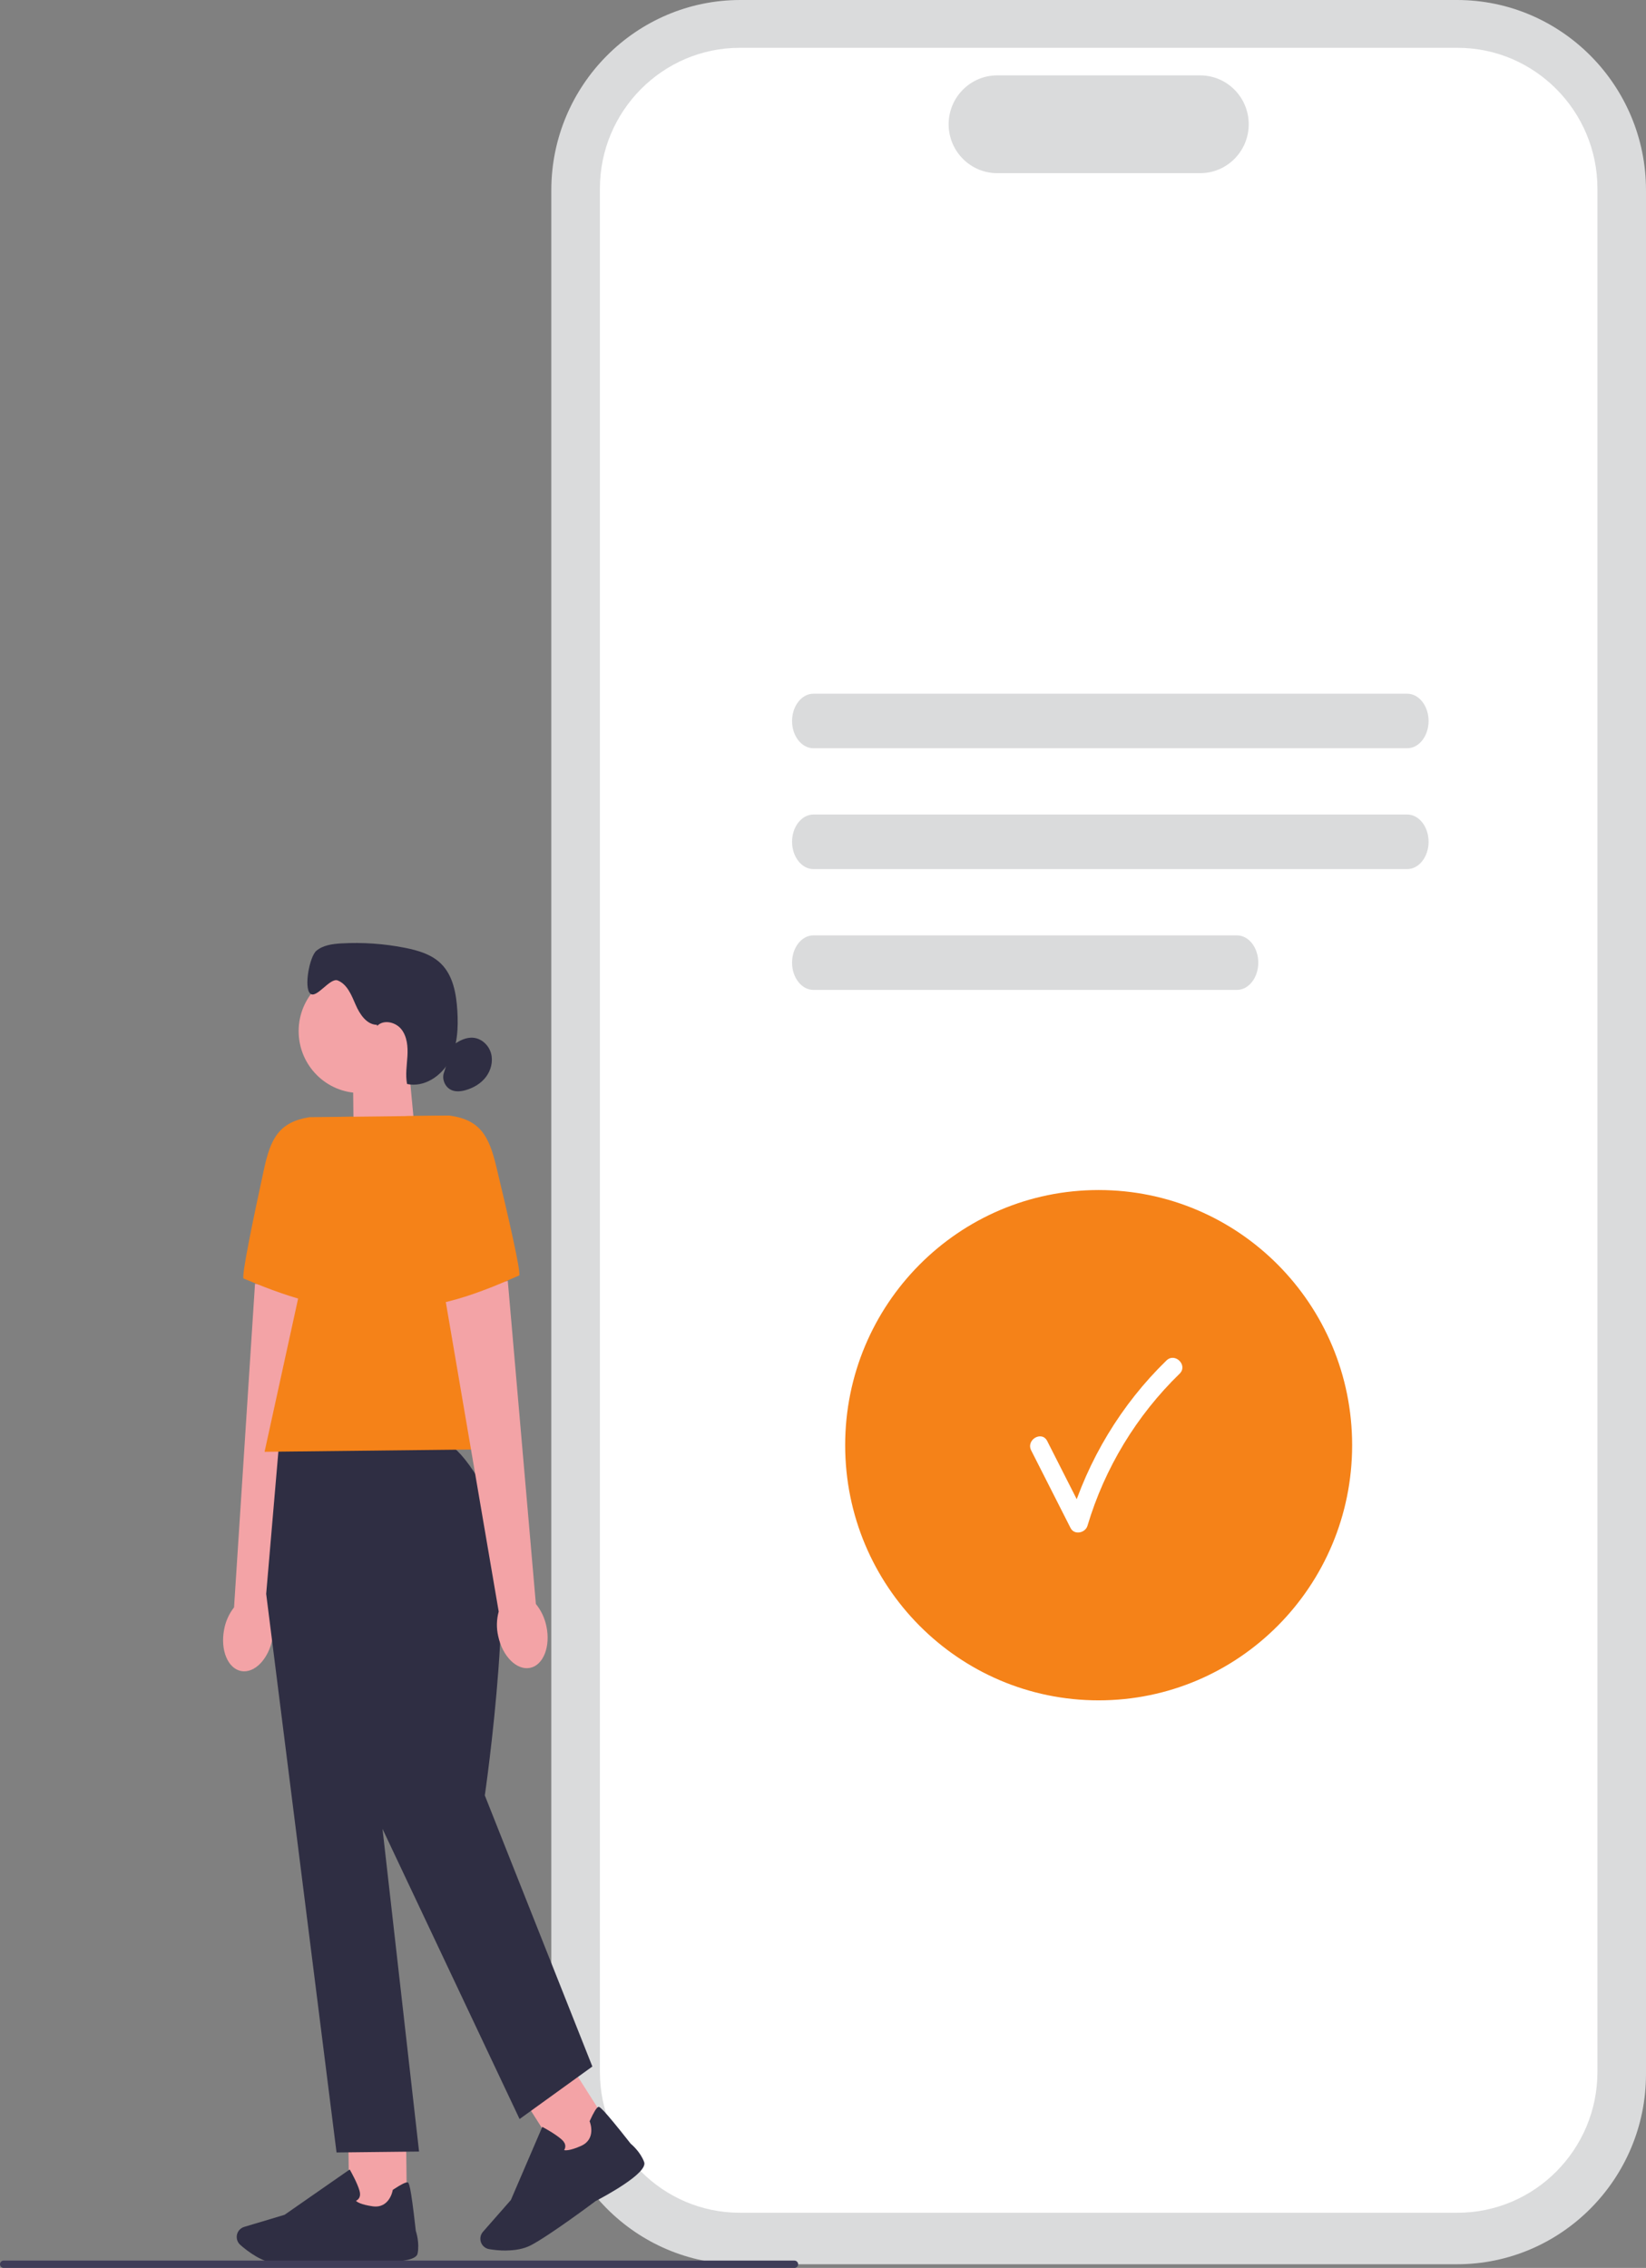 <svg width="98" height="135" viewBox="0 0 98 135" fill="none" xmlns="http://www.w3.org/2000/svg">
<rect x="0" y="0" width="98" height="135" fill="#808080" stroke="none"/>
<g clip-path="url(#clip0_34_4124)">
<path d="M86.746 134.782H44.079C37.873 134.782 32.824 129.702 32.824 123.456V11.326C32.824 5.081 37.873 0 44.079 0H86.746C92.952 0 98 5.081 98 11.326V123.456C98 129.702 92.952 134.782 86.746 134.782Z" fill="#DADBDC"/>
<path d="M86.777 131.716H44.048C39.455 131.716 35.717 127.954 35.717 123.332V11.231C35.717 6.608 39.455 2.846 44.048 2.846H86.777C91.37 2.846 95.109 6.608 95.109 11.231V123.332C95.109 127.954 91.37 131.716 86.777 131.716Z" fill="white"/>
<path d="M71.455 10.308H59.373C57.777 10.308 56.48 9.003 56.48 7.397C56.48 5.792 57.777 4.487 59.373 4.487H71.455C73.051 4.487 74.347 5.792 74.347 7.397C74.347 9.003 73.051 10.308 71.455 10.308Z" fill="#DADBDC"/>
<path d="M83.785 44.54H48.429C47.728 44.54 47.158 43.81 47.158 42.917C47.158 42.023 47.728 41.294 48.429 41.294H83.785C84.485 41.294 85.055 42.023 85.055 42.917C85.055 43.81 84.485 44.54 83.785 44.54Z" fill="#DADBDC"/>
<path d="M83.785 51.733H48.429C47.728 51.733 47.158 51.003 47.158 50.109C47.158 49.216 47.728 48.486 48.429 48.486H83.785C84.485 48.486 85.055 49.216 85.055 50.109C85.055 51.003 84.485 51.733 83.785 51.733Z" fill="#DADBDC"/>
<path d="M73.646 58.925H48.429C47.728 58.925 47.158 58.196 47.158 57.302C47.158 56.408 47.728 55.679 48.429 55.679H73.646C74.346 55.679 74.916 56.408 74.916 57.302C74.916 58.196 74.346 58.925 73.646 58.925Z" fill="#DADBDC"/>
<path d="M65.412 101.215C73.748 101.215 80.504 94.415 80.504 86.027C80.504 77.638 73.748 70.838 65.412 70.838C57.077 70.838 50.32 77.638 50.32 86.027C50.32 94.415 57.077 101.215 65.412 101.215Z" fill="#F58218"/>
<path d="M61.398 86.343C62.178 87.879 62.958 89.418 63.738 90.954C63.961 91.397 64.617 91.256 64.747 90.821C65.77 87.388 67.67 84.259 70.231 81.771C70.743 81.273 69.961 80.488 69.449 80.984C66.753 83.603 64.758 86.914 63.68 90.525L64.69 90.391C63.91 88.855 63.13 87.317 62.35 85.78C62.028 85.142 61.073 85.704 61.396 86.34H61.398V86.343Z" fill="white"/>
<path d="M24.728 67.654L21.069 68.911L21.012 63.594L24.341 63.557L24.728 67.654Z" fill="#F3A3A6"/>
<path d="M21.44 65.062C23.461 65.062 25.099 63.414 25.099 61.38C25.099 59.347 23.461 57.698 21.44 57.698C19.419 57.698 17.781 59.347 17.781 61.38C17.781 63.414 19.419 65.062 21.44 65.062Z" fill="#F3A3A6"/>
<path d="M22.44 61.004C21.828 60.993 21.419 60.375 21.174 59.808C20.929 59.243 20.677 58.592 20.109 58.363C19.643 58.176 18.839 59.481 18.468 59.141C18.081 58.785 18.434 56.931 18.837 56.595C19.239 56.26 19.793 56.188 20.315 56.157C21.589 56.084 22.871 56.173 24.124 56.422C24.897 56.575 25.697 56.811 26.26 57.367C26.974 58.072 27.166 59.145 27.228 60.151C27.292 61.178 27.243 62.256 26.757 63.163C26.269 64.068 25.237 64.744 24.236 64.526C24.13 63.981 24.225 63.421 24.258 62.865C24.291 62.312 24.243 61.714 23.903 61.276C23.562 60.837 22.842 60.671 22.456 61.067" fill="#2F2E43"/>
<path d="M26.954 62.229C27.316 61.956 27.752 61.725 28.202 61.776C28.691 61.829 29.106 62.229 29.236 62.705C29.367 63.181 29.232 63.708 28.936 64.101C28.64 64.495 28.196 64.757 27.723 64.891C27.449 64.969 27.151 65.002 26.888 64.891C26.501 64.728 26.289 64.237 26.435 63.841" fill="#2F2E43"/>
<path d="M13.341 97.015C13.111 98.227 13.568 99.327 14.366 99.472C15.161 99.616 15.994 98.749 16.224 97.537C16.323 97.055 16.301 96.555 16.16 96.081L18.974 77.091L15.183 76.417L13.935 95.679C13.63 96.072 13.425 96.53 13.341 97.017V97.015Z" fill="#F3A3A6"/>
<path d="M21.002 66.472L18.419 66.501C16.596 66.799 16.11 67.786 15.717 69.6C15.114 72.368 14.345 76.057 14.506 76.108C14.765 76.192 19.183 78.225 21.419 77.722L21.002 66.472Z" fill="#F58218"/>
<path d="M24.174 126.827L20.736 126.866L20.791 131.773L24.228 131.734L24.174 126.827Z" fill="#F3A3A6"/>
<path d="M17.467 134.782C17.104 134.786 16.784 134.782 16.541 134.762C15.626 134.689 14.749 134.019 14.305 133.628C14.106 133.452 14.04 133.168 14.139 132.923C14.21 132.748 14.356 132.614 14.537 132.559L16.943 131.838L20.82 129.141L20.865 129.219C20.882 129.248 21.273 129.939 21.406 130.408C21.457 130.586 21.446 130.735 21.373 130.851C21.322 130.931 21.251 130.978 21.194 131.007C21.265 131.08 21.488 131.229 22.173 131.331C23.169 131.48 23.37 130.437 23.377 130.393L23.383 130.357L23.412 130.337C23.883 130.024 24.172 129.882 24.274 129.91C24.338 129.928 24.442 129.959 24.755 132.788C24.784 132.876 24.989 133.526 24.861 134.15C24.722 134.831 21.777 134.629 21.189 134.582C21.172 134.584 18.971 134.766 17.462 134.782H17.467Z" fill="#2F2E43"/>
<path d="M33.92 122.854L31.023 124.717L33.65 128.852L36.546 126.988L33.92 122.854Z" fill="#F3A3A6"/>
<path d="M30.16 133.966C29.756 133.971 29.384 133.926 29.119 133.882C28.859 133.837 28.653 133.633 28.609 133.37C28.576 133.181 28.631 132.992 28.755 132.85L30.416 130.958L32.288 126.604L32.367 126.647C32.396 126.662 33.092 127.04 33.452 127.367C33.589 127.492 33.657 127.623 33.657 127.761C33.657 127.856 33.622 127.934 33.587 127.987C33.686 128.012 33.953 128.018 34.588 127.741C35.511 127.336 35.133 126.344 35.116 126.304L35.102 126.271L35.118 126.24C35.352 125.724 35.524 125.448 35.624 125.417C35.688 125.399 35.792 125.368 37.546 127.6C37.617 127.66 38.134 128.101 38.352 128.699C38.591 129.35 35.988 130.747 35.462 131.02C35.447 131.033 32.727 133.068 31.609 133.65C31.165 133.882 30.637 133.957 30.156 133.962L30.16 133.966Z" fill="#2F2E43"/>
<path d="M26.245 85.754L16.621 85.86L15.848 94.878L20.037 128.128L24.95 128.072L22.774 108.866L30.935 126.138L35.268 123.011L28.865 106.874C28.865 106.874 30.933 92.731 29.148 89.233C27.363 85.736 26.247 85.749 26.247 85.749V85.754H26.245Z" fill="#2F2E43"/>
<path d="M31.036 86.249L15.752 86.42L20.118 66.483L26.779 66.407L31.036 86.249Z" fill="#F58218"/>
<path d="M32.531 96.801C32.787 98.009 32.354 99.118 31.561 99.281C30.767 99.443 29.917 98.596 29.661 97.388C29.55 96.908 29.561 96.408 29.692 95.93L26.457 77.006L30.233 76.248L31.905 95.478C32.219 95.865 32.433 96.319 32.531 96.804V96.801Z" fill="#F3A3A6"/>
<path d="M24.197 66.436L26.78 66.407C28.609 66.665 29.115 67.641 29.55 69.447C30.213 72.201 31.064 75.87 30.905 75.926C30.646 76.015 26.276 78.145 24.029 77.693L24.199 66.436H24.197Z" fill="#F58218"/>
<path d="M47.519 134.782C47.519 134.902 47.421 135 47.302 135H0.217C0.097 135 0 134.902 0 134.782C0 134.662 0.097 134.564 0.217 134.564H47.302C47.421 134.564 47.519 134.662 47.519 134.782Z" fill="#3F3D58"/>
</g>
<defs>
<clipPath id="clip0_34_4124">
<rect width="98" height="135" fill="white"/>
</clipPath>
</defs>
</svg>
